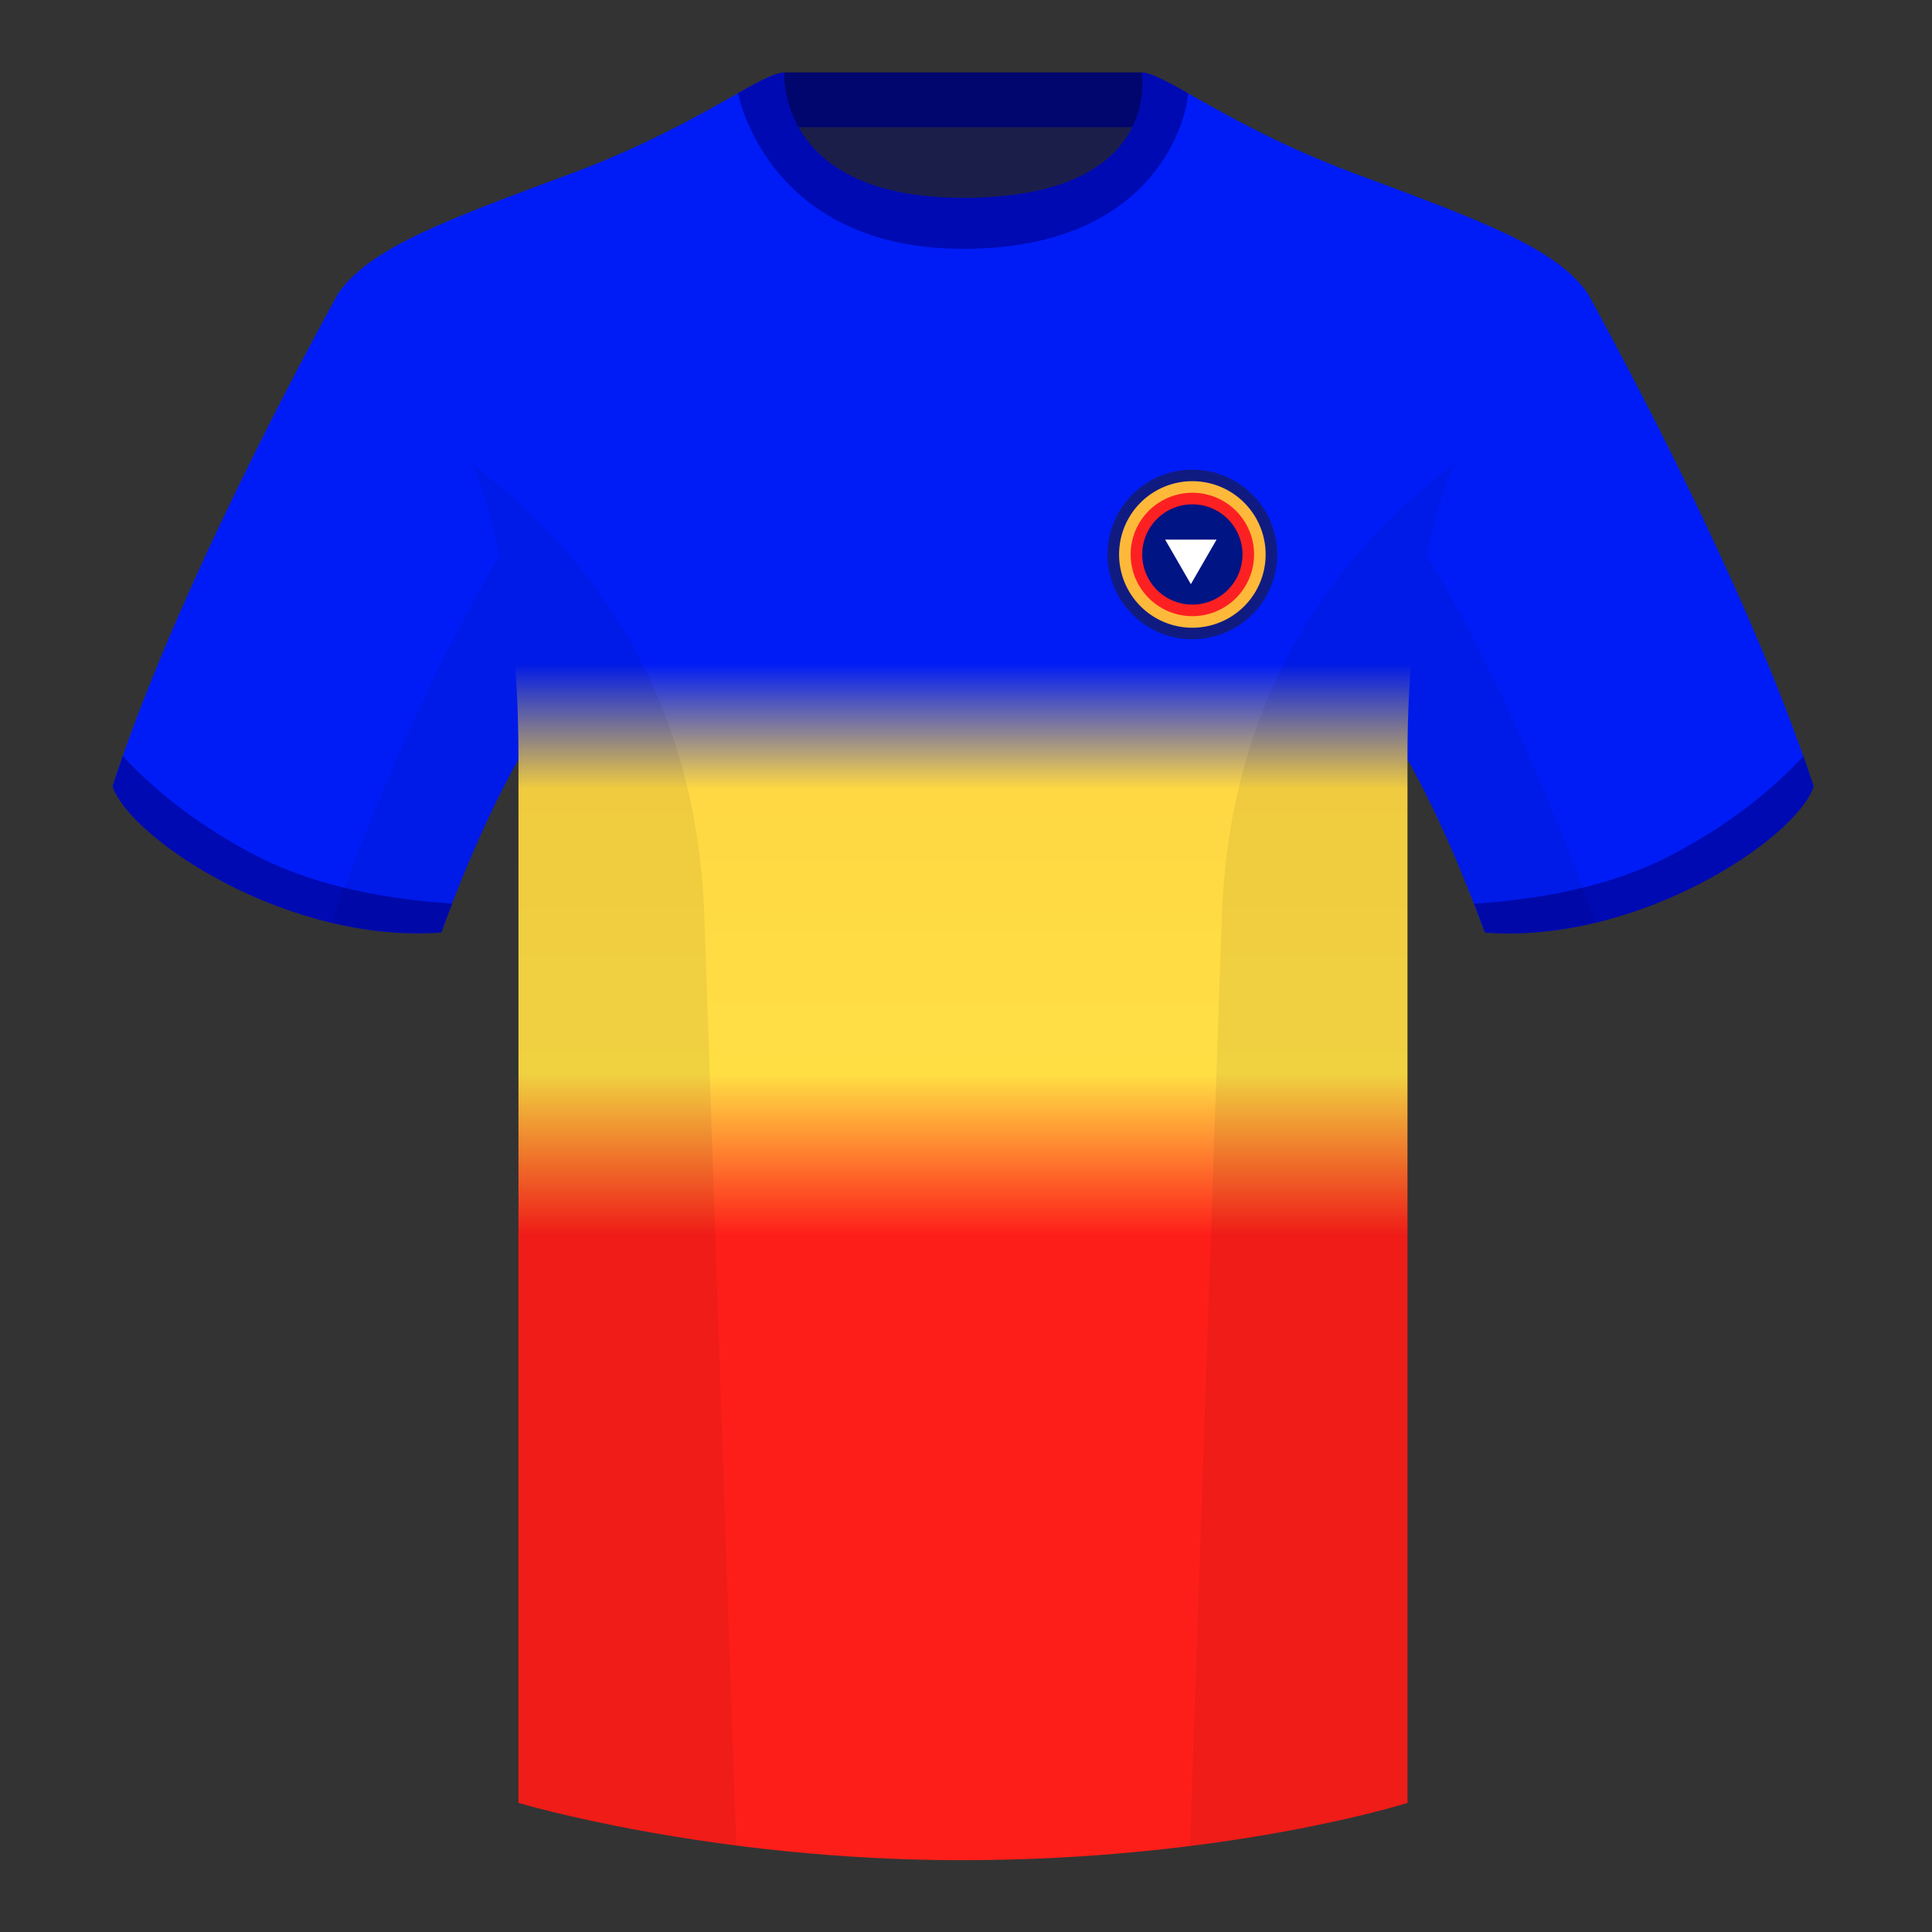 <svg xmlns="http://www.w3.org/2000/svg" width="501" height="501" fill="none"><rect width="100%" height="100%" fill="#333333" stroke="none"/><path fill="#1C1E4A" fill-rule="evenodd" d="M203.2 109.97h93.65v-87.3h-93.64v87.3Z" clip-rule="evenodd"/><path fill="#00066D" fill-rule="evenodd" d="M203.07 32.98h93.46v-14.2h-93.46v14.2Z" clip-rule="evenodd"/><path fill="#001CF6" fill-rule="evenodd" d="M87.75 76.04S47 148.84 29.21 203.8c4.44 13.37 45.2 40.86 85.23 37.88 13.34-36.4 24.46-52 24.46-52s2.96-95.08-51.15-113.65Zm323.93 0s40.76 72.8 58.55 127.77c-4.45 13.37-45.21 40.86-85.24 37.88-13.34-36.4-24.46-52-24.46-52s-2.96-95.08 51.15-113.65Z" clip-rule="evenodd"/><path fill="url(#a)" fill-rule="evenodd" d="M249.72 58.48c-50.09 0-47.8-39.47-48.75-39.14-7.51 2.62-24.13 14.94-52.44 25.5-31.87 11.88-52.62 19.31-60.78 31.2 11.12 8.91 46.7 28.97 46.7 120.34v271.14s49.66 14.86 114.88 14.86c68.93 0 115.65-14.86 115.65-14.86V196.38c0-91.37 35.58-111.43 46.7-120.34-8.16-11.89-28.91-19.32-60.78-31.2-28.36-10.58-44.98-22.92-52.48-25.51-.93-.32 4.18 39.15-48.7 39.15Z" clip-rule="evenodd"/><path fill="#000AB3" fill-rule="evenodd" d="M467.66 196.08c.94 2.67 1.83 5.3 2.67 7.9-4.44 13.37-45.2 40.86-85.23 37.88-.96-2.61-1.9-5.12-2.84-7.52 20.8-1.35 38-5.63 51.6-12.83 13.43-7.11 24.7-15.59 33.8-25.43Zm-435.8 0c9.1 9.83 20.36 18.29 33.77 25.4 13.61 7.2 30.82 11.48 51.64 12.83-.93 2.4-1.88 4.9-2.84 7.52-40.02 2.97-80.78-24.51-85.23-37.89.84-2.58 1.73-5.2 2.66-7.86ZM249.78 64.53c51.48 0 58.28-35.9 58.28-40.38-5.77-3.24-9.73-5.35-12.01-5.35 0 0 5.88 32.5-46.34 32.5-48.52 0-46.33-32.5-46.33-32.5-2.28 0-6.24 2.1-12 5.35 0 0 7.36 40.38 58.4 40.38Z" clip-rule="evenodd"/><path fill="#000" fill-opacity=".06" fill-rule="evenodd" d="M413.79 239.1a93.73 93.73 0 0 1-28.8 2.6c-8.2-22.38-15.56-36.89-20.01-44.75v270.57s-21.1 6.71-55.87 11.11l-.55-.06 8.28-240.7c2.06-59.76 31.09-95.3 60.1-117.44a148.55 148.55 0 0 0-7 23.66c7.36 11.86 24.44 42.07 43.83 94.97l.02.04ZM190.92 478.57c-34.25-4.4-56.48-11.05-56.48-11.05V196.95c-4.45 7.87-11.81 22.38-20 44.74a93.6 93.6 0 0 1-28.52-2.52l.02-.1c19.38-52.84 36.3-83.06 43.61-94.94a148.63 148.63 0 0 0-7-23.7c29.01 22.15 58.04 57.68 60.1 117.44l8.27 240.7Z" clip-rule="evenodd"/><path fill="#101B82" fill-rule="evenodd" d="M309.2 165.78a22 22 0 1 0 0-44 22 22 0 0 0 0 44Z" clip-rule="evenodd"/><path fill="#FFB93A" fill-rule="evenodd" d="M309.2 162.78a19 19 0 1 0 0-38 19 19 0 0 0 0 38Z" clip-rule="evenodd"/><path fill="#FD2023" fill-rule="evenodd" d="M309.2 159.78a16 16 0 1 0 0-32 16 16 0 0 0 0 32Z" clip-rule="evenodd"/><path fill="#001483" fill-rule="evenodd" d="M309.2 156.78a13 13 0 1 0 0-26 13 13 0 0 0 0 26Z" clip-rule="evenodd"/><path fill="#fff" d="m308.81 151.48-6.67-11.55h13.34l-6.67 11.55Z"/><defs><linearGradient id="a" x1="249.72" x2="249.72" y1="19.33" y2="482.38" gradientUnits="userSpaceOnUse"><stop offset=".33" stop-color="#001CF6"/><stop offset=".4" stop-color="#FFD843"/><stop offset=".56" stop-color="#FFDE44"/><stop offset=".65" stop-color="#FE1E19"/></linearGradient></defs></svg>
